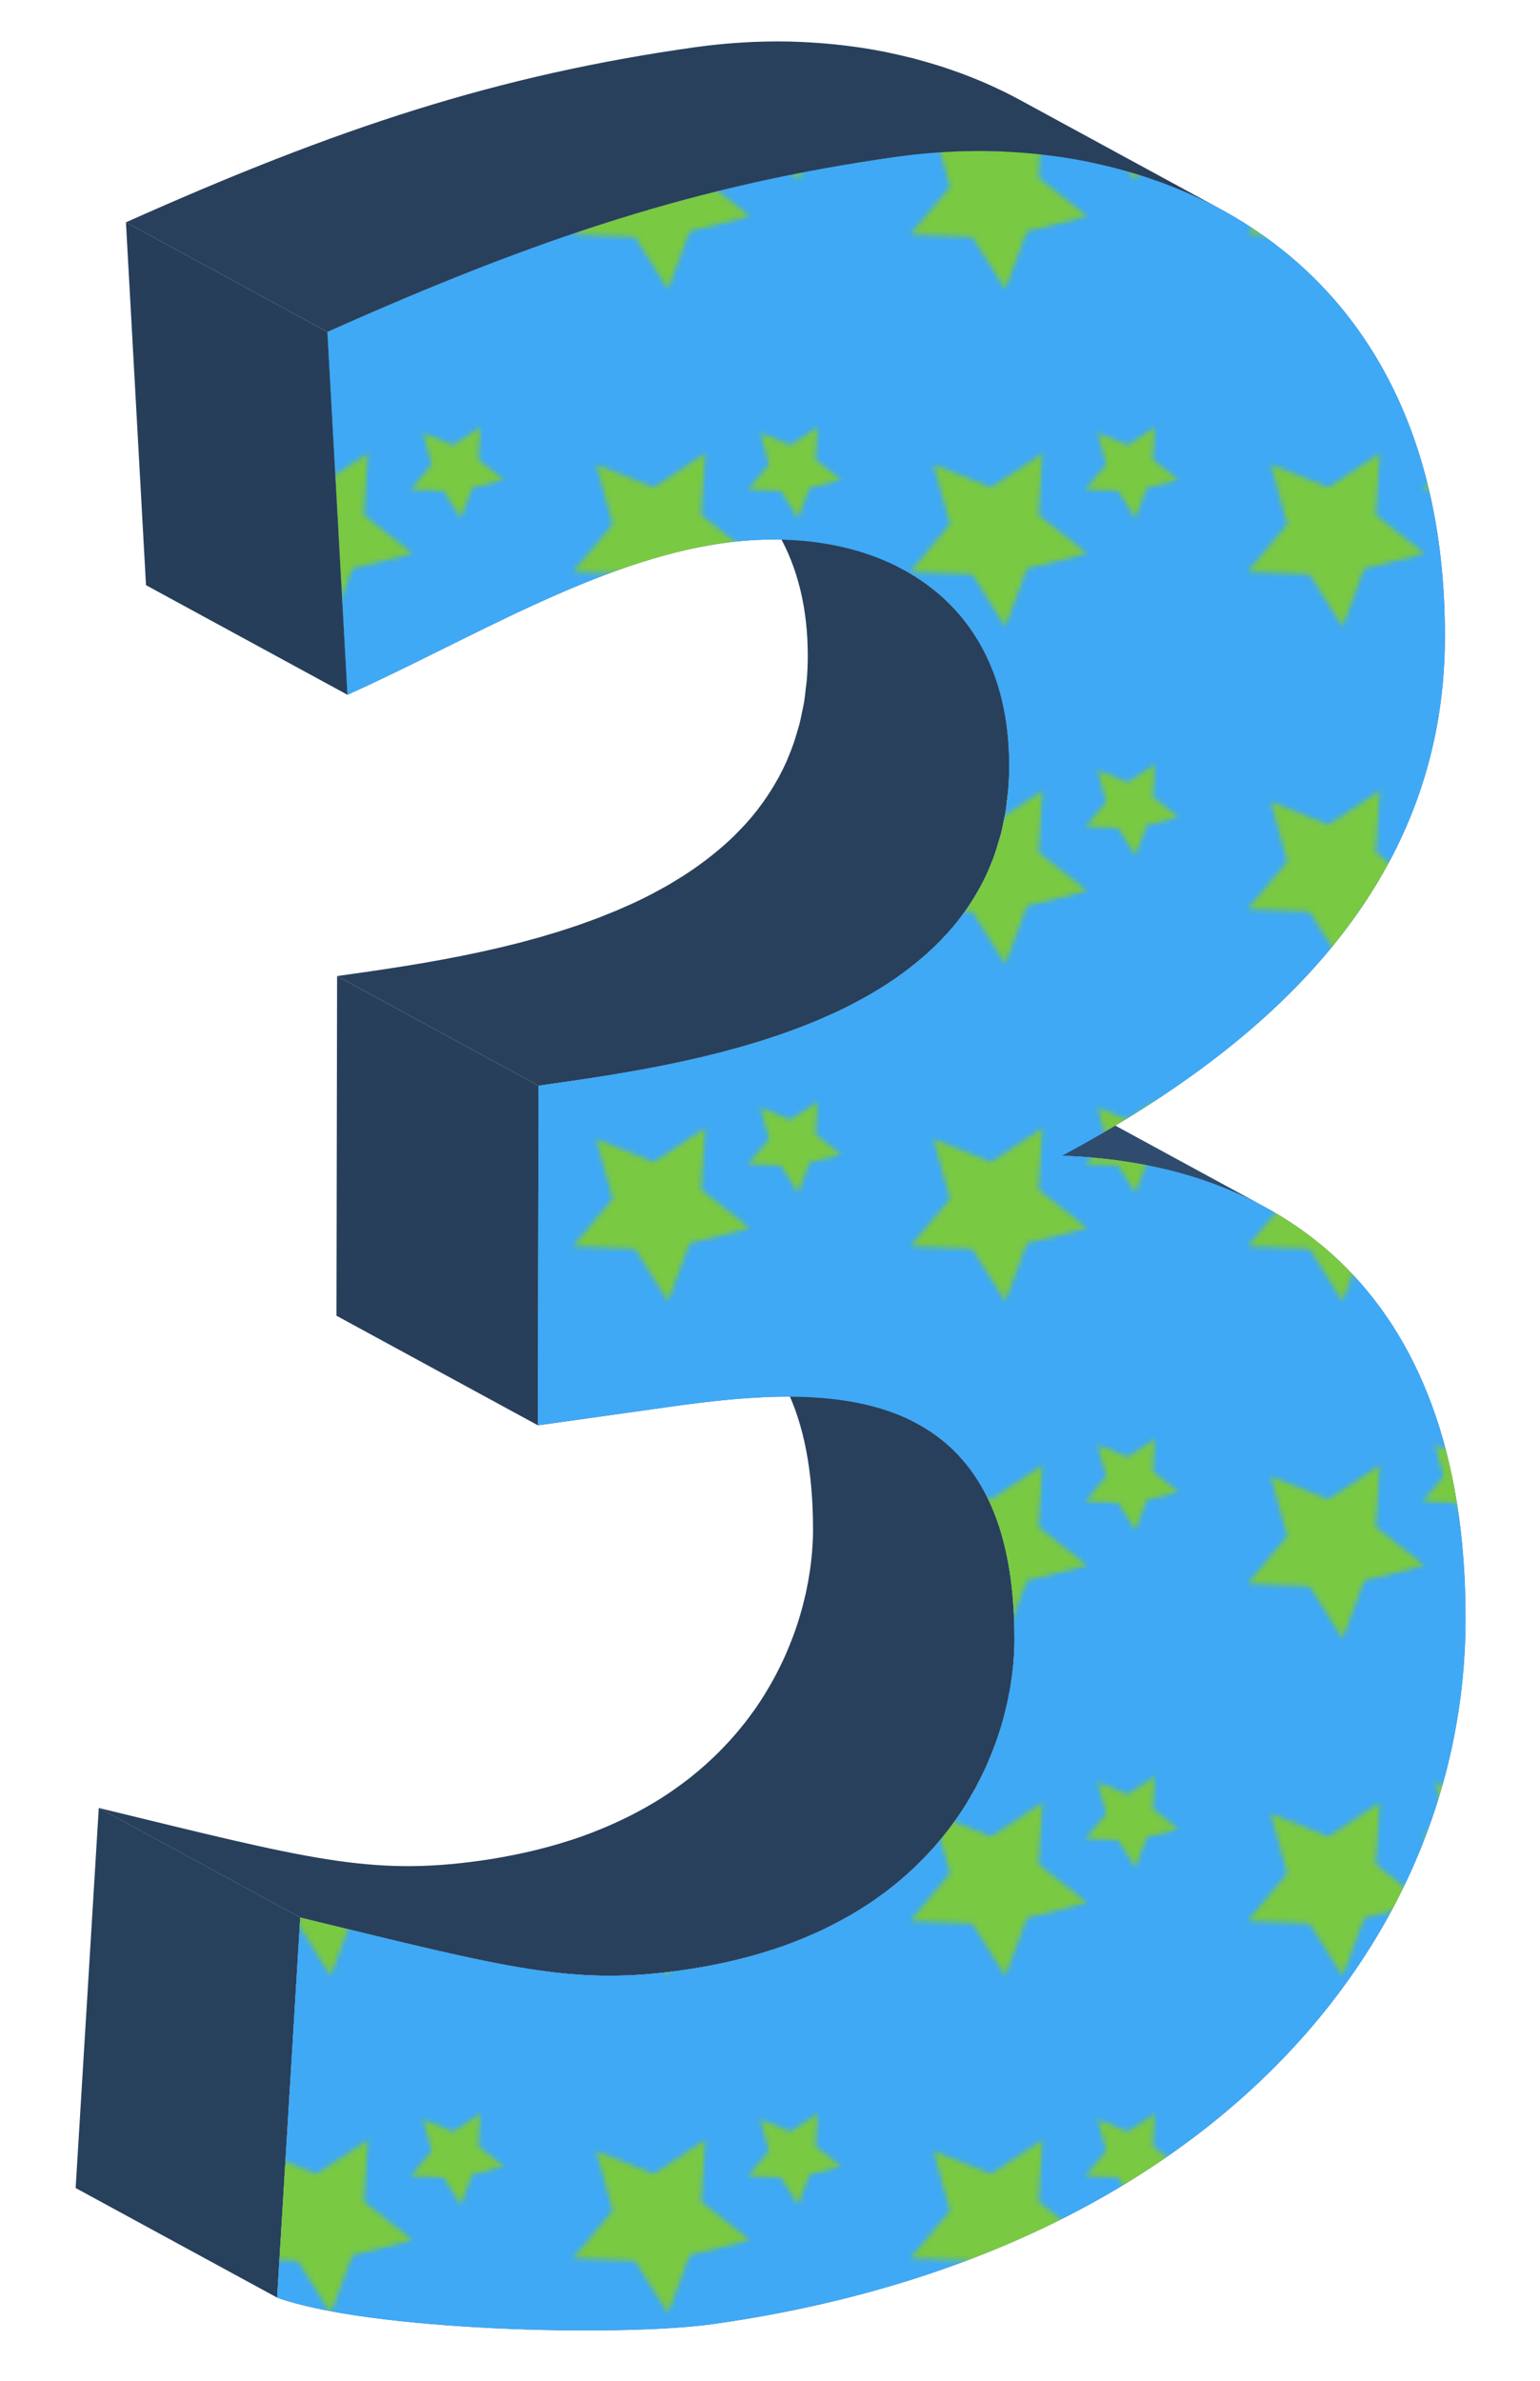 <?xml version="1.0" encoding="utf-8"?>
<!-- Generator: Adobe Illustrator 16.0.0, SVG Export Plug-In . SVG Version: 6.00 Build 0)  -->
<!DOCTYPE svg PUBLIC "-//W3C//DTD SVG 1.1//EN" "http://www.w3.org/Graphics/SVG/1.1/DTD/svg11.dtd">
<svg version="1.1" id="Layer_1" xmlns="http://www.w3.org/2000/svg" xmlns:xlink="http://www.w3.org/1999/xlink" x="0px" y="0px"
	 width="310.484px" height="480px" viewBox="0 0 310.484 480" enable-background="new 0 0 310.484 480" xml:space="preserve">
<pattern  x="-164.101" width="68" height="68" patternUnits="userSpaceOnUse" id="New_Pattern_Swatch_3" viewBox="0 -68 68 68" overflow="visible">
	<g>
		<polygon fill="none" points="0,0 68,0 68,-68 0,-68 		"/>
		<polygon fill="#3FA9F5" points="68,0 0,0 0,-68 68,-68 		"/>
		<polygon fill="#7AC943" points="34.316,-44.658 33.473,-32.176 43.278,-24.405 31.146,-21.35 26.785,-9.624 20.13,-20.219 
			7.63,-20.742 15.649,-30.345 12.285,-42.395 23.896,-37.735 		"/>
		<polygon fill="#7AC943" points="56.981,-49.916 56.538,-43.342 61.702,-39.249 55.312,-37.64 53.015,-31.464 49.51,-37.043 
			42.927,-37.319 47.15,-42.377 45.378,-48.724 51.493,-46.27 		"/>
	</g>
</pattern>
<g>
	<g enable-background="new    ">
		<path fill="#2F4C6E" d="M221.442,233.506c1.225,0.12,2.451,0.236,3.668,0.4c0.714,0.096,1.419,0.226,2.127,0.335
			c1.104,0.173,2.206,0.336,3.299,0.544c0.743,0.143,1.478,0.317,2.218,0.477c1.047,0.225,2.098,0.448,3.136,0.709
			c1.424,0.358,2.84,0.743,4.239,1.169c0.111,0.035,0.225,0.062,0.334,0.096c1.531,0.474,3.044,0.999,4.542,1.558
			c0.47,0.176,0.933,0.369,1.399,0.551c1.05,0.415,2.092,0.847,3.122,1.305c0.511,0.226,1.02,0.458,1.526,0.695
			c1.345,0.632,2.682,1.282,3.99,1.992c-13.541-7.364-27.078-14.729-40.619-22.093c-0.932-0.508-1.87-0.993-2.821-1.459
			c-0.383-0.188-0.78-0.352-1.166-0.532c-0.507-0.241-1.016-0.472-1.527-0.701c-1.035-0.458-2.082-0.893-3.136-1.309
			c-0.46-0.18-0.917-0.368-1.379-0.542c-1.504-0.561-3.021-1.089-4.559-1.564c-0.075-0.022-0.152-0.042-0.228-0.064
			c-1.26-0.386-2.526-0.749-3.804-1.079c-0.183-0.046-0.371-0.079-0.554-0.126c-1.013-0.254-2.035-0.469-3.06-0.689
			c-0.762-0.164-1.516-0.344-2.28-0.491c-1.081-0.205-2.17-0.369-3.26-0.538c-0.721-0.113-1.438-0.245-2.161-0.341
			c-1.212-0.163-2.431-0.281-3.649-0.399c-0.611-0.061-1.217-0.143-1.828-0.193c-1.832-0.147-3.672-0.255-5.515-0.313l40.619,22.096
			c1.843,0.059,3.681,0.164,5.515,0.313C220.238,233.363,220.839,233.447,221.442,233.506z"/>
		<g>
			<polygon fill="#27405C" points="55.868,463.197 15.25,441.104 19.916,364.48 60.533,386.576 			"/>
		</g>
		<path fill="#28405C" d="M199.048,355.566c0.522-1.185,1.001-2.364,1.438-3.539c0.039-0.105,0.092-0.212,0.129-0.316
			c0.021-0.058,0.039-0.115,0.06-0.173c0.316-0.876,0.614-1.746,0.887-2.611c0.017-0.048,0.032-0.095,0.047-0.141
			c0.274-0.873,0.525-1.739,0.755-2.6c0.082-0.3,0.149-0.595,0.226-0.893c0.148-0.579,0.292-1.159,0.421-1.731
			c0.077-0.34,0.146-0.675,0.216-1.011c0.108-0.523,0.216-1.046,0.31-1.564c0.063-0.343,0.123-0.685,0.179-1.024
			c0.083-0.503,0.16-1.003,0.229-1.497c0.05-0.331,0.095-0.659,0.135-0.985c0.063-0.499,0.117-0.991,0.165-1.482
			c0.03-0.305,0.063-0.611,0.087-0.91c0.045-0.526,0.076-1.037,0.104-1.547c0.016-0.247,0.035-0.498,0.045-0.74
			c0.032-0.744,0.053-1.474,0.053-2.182c0.045-24.399-7.896-37.249-19.537-43.581l-40.618-22.097
			c11.642,6.333,19.583,19.184,19.537,43.581c0,0.707-0.021,1.437-0.052,2.18c-0.011,0.247-0.03,0.503-0.045,0.753
			c-0.027,0.505-0.059,1.014-0.104,1.533c-0.025,0.304-0.061,0.618-0.092,0.927c-0.048,0.482-0.101,0.966-0.16,1.459
			c-0.042,0.332-0.09,0.671-0.138,1.008c-0.067,0.487-0.144,0.981-0.228,1.479c-0.056,0.343-0.115,0.687-0.18,1.034
			c-0.096,0.517-0.199,1.038-0.309,1.562c-0.07,0.334-0.138,0.669-0.214,1.007c-0.132,0.581-0.277,1.168-0.429,1.757
			c-0.073,0.289-0.139,0.574-0.217,0.865c-0.476,1.763-1.038,3.555-1.693,5.363c-0.057,0.154-0.123,0.312-0.179,0.466
			c-0.441,1.187-0.925,2.378-1.451,3.571c-0.077,0.174-0.146,0.347-0.223,0.519c-0.557,1.239-1.171,2.479-1.825,3.716
			c-0.151,0.287-0.305,0.574-0.461,0.86c-0.4,0.73-0.822,1.458-1.257,2.184c-0.167,0.276-0.323,0.554-0.497,0.829
			c-0.607,0.982-1.244,1.959-1.923,2.928c-0.142,0.205-0.299,0.407-0.445,0.61c-0.494,0.689-0.999,1.377-1.528,2.058
			c-0.249,0.32-0.513,0.637-0.773,0.955c-0.458,0.568-0.924,1.133-1.409,1.691c-0.294,0.34-0.599,0.675-0.901,1.012
			c-0.473,0.521-0.958,1.041-1.455,1.556c-0.329,0.339-0.662,0.679-1.002,1.016c-0.521,0.516-1.058,1.024-1.604,1.53
			c-0.331,0.305-0.658,0.611-0.996,0.912c-0.818,0.725-1.666,1.439-2.539,2.14c-0.158,0.128-0.306,0.26-0.466,0.387
			c-1.036,0.814-2.115,1.608-3.228,2.387c-0.853,0.595-1.723,1.183-2.626,1.754c-0.022,0.014-0.043,0.029-0.067,0.045
			c-0.952,0.601-1.939,1.183-2.945,1.756c-0.31,0.176-0.63,0.343-0.943,0.517c-0.715,0.393-1.44,0.78-2.184,1.157
			c-0.382,0.193-0.771,0.385-1.163,0.574c-0.722,0.352-1.456,0.694-2.204,1.033c-0.392,0.175-0.783,0.354-1.184,0.526
			c-0.886,0.383-1.796,0.752-2.718,1.111c-0.27,0.105-0.529,0.216-0.801,0.319c-1.208,0.46-2.448,0.898-3.718,1.316
			c-0.278,0.091-0.569,0.175-0.851,0.264c-1.001,0.32-2.017,0.63-3.057,0.924c-0.439,0.124-0.888,0.24-1.334,0.36
			c-0.922,0.247-1.859,0.484-2.813,0.71c-0.484,0.115-0.968,0.228-1.46,0.337c-0.998,0.222-2.016,0.429-3.045,0.627
			c-0.445,0.088-0.883,0.178-1.334,0.26c-1.485,0.268-2.992,0.517-4.542,0.733c-22.312,3.137-34.85-0.368-76.987-10.618
			l40.618,22.096c42.138,10.249,54.675,13.756,76.987,10.619c1.544-0.218,3.046-0.465,4.523-0.731
			c0.479-0.087,0.941-0.183,1.412-0.272c0.999-0.193,1.985-0.396,2.955-0.609c0.515-0.115,1.025-0.233,1.531-0.354
			c0.926-0.219,1.833-0.449,2.729-0.689c0.47-0.125,0.943-0.248,1.405-0.38c1.007-0.285,1.992-0.584,2.965-0.894
			c0.308-0.098,0.626-0.19,0.93-0.289c1.264-0.418,2.492-0.853,3.695-1.309c0.291-0.11,0.568-0.229,0.855-0.342
			c0.904-0.354,1.794-0.713,2.663-1.087c0.408-0.179,0.81-0.361,1.213-0.541c0.407-0.186,0.826-0.36,1.228-0.548
			c0.321-0.152,0.628-0.314,0.944-0.469c0.398-0.193,0.796-0.388,1.185-0.587c0.735-0.374,1.451-0.757,2.16-1.145
			c0.32-0.177,0.647-0.349,0.963-0.528c1.004-0.57,1.988-1.153,2.94-1.754c0.02-0.012,0.036-0.023,0.059-0.036
			c0.815-0.519,1.614-1.044,2.392-1.582c0.085-0.059,0.16-0.121,0.245-0.182c1.114-0.775,2.193-1.569,3.227-2.385
			c0.159-0.126,0.305-0.256,0.463-0.381c0.874-0.704,1.721-1.415,2.54-2.143c0.104-0.093,0.22-0.182,0.325-0.275
			c0.233-0.208,0.441-0.429,0.672-0.639c0.55-0.509,1.091-1.02,1.614-1.54c0.334-0.331,0.662-0.663,0.985-0.997
			c0.497-0.517,0.985-1.037,1.458-1.561c0.178-0.196,0.372-0.389,0.547-0.586c0.126-0.142,0.236-0.287,0.361-0.433
			c0.488-0.562,0.958-1.129,1.418-1.7c0.253-0.313,0.512-0.622,0.758-0.938c0.525-0.675,1.025-1.355,1.514-2.039
			c0.132-0.185,0.282-0.367,0.41-0.552c0.021-0.029,0.039-0.058,0.059-0.087c0.677-0.97,1.313-1.947,1.923-2.929
			c0.166-0.27,0.321-0.542,0.483-0.812c0.438-0.729,0.858-1.458,1.26-2.188c0.088-0.162,0.191-0.322,0.278-0.484
			c0.07-0.13,0.122-0.261,0.191-0.391c0.651-1.232,1.263-2.467,1.816-3.7C198.896,355.927,198.971,355.748,199.048,355.566z"/>
		<path fill="#28405C" d="M200.463,172.458c0.045-0.125,0.077-0.263,0.12-0.39c0.264-0.744,0.483-1.517,0.71-2.287
			c0.175-0.588,0.365-1.162,0.52-1.765c0.21-0.824,0.374-1.683,0.546-2.535c0.117-0.586,0.258-1.155,0.355-1.754
			c0.16-0.967,0.264-1.975,0.376-2.978c0.056-0.523,0.143-1.026,0.184-1.559c0.128-1.554,0.196-3.148,0.201-4.789
			c0.036-19.623-8.529-32.592-21.278-39.528c-13.541-7.365-27.078-14.732-40.62-22.096c12.75,6.937,21.316,19.905,21.28,39.528
			c-0.003,1.643-0.074,3.239-0.2,4.794c-0.042,0.505-0.121,0.979-0.176,1.476c-0.113,1.032-0.221,2.067-0.385,3.063
			c-0.096,0.577-0.231,1.125-0.344,1.689c-0.175,0.876-0.345,1.756-0.562,2.602c-0.148,0.584-0.334,1.145-0.502,1.716
			c-0.232,0.787-0.458,1.577-0.727,2.335c-0.32,0.916-0.674,1.808-1.044,2.687c-0.104,0.243-0.191,0.501-0.299,0.741
			c-0.501,1.131-1.042,2.231-1.622,3.301c-0.106,0.198-0.225,0.388-0.334,0.583c-0.466,0.833-0.958,1.649-1.469,2.447
			c-0.186,0.289-0.374,0.576-0.567,0.86c-0.522,0.776-1.064,1.535-1.631,2.276c-0.137,0.181-0.268,0.369-0.409,0.546
			c-0.699,0.895-1.432,1.761-2.19,2.605c-0.242,0.268-0.497,0.523-0.741,0.787c-0.566,0.604-1.14,1.199-1.735,1.779
			c-0.303,0.295-0.612,0.586-0.924,0.875c-0.514,0.477-1.04,0.943-1.572,1.402c-0.517,0.448-1.044,0.888-1.578,1.319
			c-0.489,0.396-0.982,0.783-1.483,1.166c-0.552,0.417-1.112,0.829-1.679,1.232c-0.561,0.398-1.122,0.794-1.697,1.176
			c-0.388,0.261-0.781,0.519-1.174,0.773c-0.667,0.424-1.342,0.839-2.024,1.247c-0.381,0.228-0.76,0.459-1.146,0.682
			c-0.795,0.456-1.604,0.898-2.419,1.332c-0.28,0.151-0.557,0.308-0.839,0.454c-1.104,0.573-2.221,1.125-3.355,1.657
			c-0.616,0.289-1.244,0.557-1.869,0.835c-0.612,0.273-1.22,0.555-1.841,0.817c-0.645,0.272-1.301,0.526-1.952,0.787
			c-0.613,0.246-1.22,0.5-1.839,0.736c-0.675,0.258-1.36,0.496-2.041,0.743c-0.606,0.219-1.208,0.447-1.817,0.658
			c-0.693,0.238-1.392,0.459-2.089,0.689c-0.607,0.198-1.211,0.406-1.821,0.597c-0.714,0.225-1.433,0.43-2.151,0.642
			c-0.596,0.177-1.19,0.364-1.788,0.534c-0.746,0.213-1.494,0.409-2.241,0.611c-0.573,0.153-1.144,0.317-1.718,0.464
			c-0.762,0.199-1.523,0.381-2.286,0.569c-0.558,0.136-1.117,0.282-1.673,0.415c-0.776,0.183-1.548,0.351-2.321,0.527
			c-0.541,0.12-1.083,0.249-1.622,0.367c-0.829,0.181-1.65,0.347-2.473,0.515c-0.477,0.1-0.956,0.204-1.431,0.299
			c-0.894,0.178-1.778,0.345-2.664,0.512c-0.397,0.077-0.8,0.157-1.196,0.229c-0.919,0.171-1.825,0.328-2.731,0.488
			c-0.354,0.063-0.714,0.128-1.066,0.189c-0.956,0.165-1.896,0.319-2.835,0.472c-0.292,0.048-0.589,0.099-0.878,0.146
			c-0.887,0.142-1.753,0.276-2.621,0.41c-0.333,0.053-0.675,0.108-1.005,0.157c-0.873,0.134-1.724,0.26-2.574,0.385
			c-0.306,0.045-0.624,0.094-0.926,0.137c-2.293,0.334-4.499,0.646-6.595,0.94l40.618,22.096c2.865-0.402,5.946-0.837,9.164-1.322
			c0.308-0.047,0.606-0.089,0.917-0.138c0.96-0.146,1.942-0.3,2.927-0.458c0.229-0.037,0.45-0.068,0.679-0.106
			c0.833-0.134,1.685-0.278,2.531-0.421c0.399-0.066,0.789-0.129,1.19-0.198c0.722-0.124,1.458-0.258,2.189-0.39
			c0.54-0.096,1.069-0.186,1.612-0.285c0.731-0.136,1.469-0.282,2.207-0.425c0.55-0.106,1.096-0.207,1.65-0.316
			c0.696-0.139,1.399-0.292,2.099-0.439c0.607-0.125,1.211-0.247,1.821-0.379c0.657-0.143,1.318-0.299,1.98-0.449
			c0.654-0.148,1.307-0.289,1.963-0.445c0.651-0.153,1.302-0.322,1.953-0.484c0.668-0.165,1.338-0.323,2.008-0.497
			c0.631-0.164,1.262-0.343,1.892-0.515c0.691-0.187,1.384-0.368,2.072-0.564c0.615-0.174,1.226-0.365,1.839-0.546
			c0.702-0.209,1.405-0.411,2.104-0.63c0.609-0.191,1.214-0.4,1.82-0.598c0.699-0.229,1.398-0.449,2.091-0.689
			c0.6-0.207,1.195-0.432,1.792-0.647c0.69-0.25,1.384-0.492,2.069-0.753c0.59-0.224,1.17-0.468,1.756-0.703
			c0.681-0.273,1.366-0.538,2.037-0.821c0.577-0.244,1.139-0.506,1.707-0.757c0.671-0.299,1.347-0.588,2.01-0.897
			c0.037-0.018,0.078-0.035,0.115-0.053c1.09-0.513,2.165-1.047,3.228-1.598c0.281-0.147,0.557-0.304,0.837-0.454
			c0.817-0.435,1.629-0.877,2.427-1.336c0.382-0.219,0.754-0.448,1.13-0.672c0.688-0.41,1.366-0.827,2.034-1.254
			c0.397-0.254,0.788-0.512,1.179-0.772c0.289-0.193,0.586-0.376,0.872-0.571c0.278-0.193,0.539-0.403,0.815-0.6
			c0.569-0.405,1.134-0.816,1.687-1.237c0.501-0.381,0.992-0.768,1.479-1.161c0.537-0.435,1.066-0.878,1.587-1.329
			c0.25-0.214,0.516-0.416,0.759-0.635c0.274-0.244,0.53-0.505,0.799-0.755c0.314-0.293,0.629-0.587,0.938-0.888
			c0.588-0.57,1.156-1.161,1.716-1.757c0.253-0.27,0.512-0.533,0.759-0.806c0.077-0.087,0.164-0.169,0.24-0.256
			c0.672-0.759,1.319-1.542,1.946-2.343c0.141-0.177,0.271-0.367,0.41-0.549c0.384-0.505,0.772-1.004,1.139-1.524
			c0.17-0.246,0.326-0.505,0.495-0.755c0.19-0.282,0.378-0.568,0.563-0.853c0.516-0.804,1.007-1.622,1.476-2.46
			c0.108-0.191,0.223-0.373,0.325-0.564c0.034-0.064,0.073-0.124,0.106-0.188c0.543-1.011,1.046-2.052,1.518-3.119
			c0.108-0.242,0.195-0.498,0.3-0.743C199.855,174.003,200.18,173.247,200.463,172.458z"/>
		<g>
			<polygon fill="#273F5A" points="108.455,287.346 67.836,265.25 67.963,196.78 108.582,218.875 			"/>
		</g>
		<path fill="#426B9A" d="M214.117,233.001c40.813-21.909,77.105-53.704,77.199-104.484c0.147-79.362-60.429-103.95-110.263-96.945
			c-40.083,5.633-72.155,16.163-115.046,35.344l4.046,73.152c24.41-10.962,50.227-26.991,75.664-30.565
			c29.964-4.211,57.823,9.542,57.758,44.9c-0.096,51.151-61.433,59.771-94.893,64.474l-0.126,68.47l27.179-3.819
			c31.36-4.408,68.995-5.94,68.896,47.093c-0.039,21.06-13.352,59.036-67.01,66.576c-22.312,3.137-34.849-0.37-76.987-10.619
			l-4.665,76.621c18.796,6.757,69.312,7.942,87.785,5.346c97.937-13.763,151.697-75.104,151.821-142.051
			C295.601,258.023,255.585,234.32,214.117,233.001z"/>
		<path fill="url(#New_Pattern_Swatch_3)" d="M214.117,233.001c40.813-21.909,77.105-53.704,77.199-104.484
			c0.147-79.362-60.429-103.95-110.263-96.945c-40.083,5.633-72.155,16.163-115.046,35.344l4.046,73.152
			c24.41-10.962,50.227-26.991,75.664-30.565c29.964-4.211,57.823,9.542,57.758,44.9c-0.096,51.151-61.433,59.771-94.893,64.474
			l-0.126,68.47l27.179-3.819c31.36-4.408,68.995-5.94,68.896,47.093c-0.039,21.06-13.352,59.036-67.01,66.576
			c-22.312,3.137-34.849-0.37-76.987-10.619l-4.665,76.621c18.796,6.757,69.312,7.942,87.785,5.346
			c97.937-13.763,151.697-75.104,151.821-142.051C295.601,258.023,255.585,234.32,214.117,233.001z"/>
		<g>
			<polygon fill="#263E5A" points="70.053,140.067 29.436,117.971 25.39,44.821 66.007,66.915 			"/>
		</g>
		<path fill="#28405C" d="M187.368,30.876c1.19-0.101,2.386-0.186,3.585-0.25c0.508-0.028,1.017-0.058,1.525-0.079
			c1.447-0.059,2.898-0.094,4.351-0.101c0.206,0,0.411-0.008,0.617-0.008c1.651,0.001,3.306,0.046,4.961,0.12
			c0.464,0.021,0.93,0.056,1.396,0.082c1.225,0.069,2.451,0.158,3.676,0.266c0.525,0.049,1.051,0.096,1.577,0.15
			c1.336,0.139,2.668,0.304,4,0.493c0.332,0.046,0.666,0.082,0.997,0.132c1.643,0.247,3.277,0.534,4.905,0.858
			c0.424,0.084,0.845,0.181,1.268,0.271c1.23,0.259,2.455,0.54,3.677,0.842c0.558,0.14,1.114,0.282,1.667,0.432
			c0.91,0.242,1.816,0.501,2.719,0.769c0.567,0.17,1.134,0.336,1.698,0.515c0.96,0.305,1.914,0.633,2.865,0.968
			c0.492,0.174,0.988,0.338,1.479,0.519c1.243,0.459,2.475,0.95,3.696,1.462c0.185,0.076,0.373,0.146,0.557,0.223
			c1.406,0.6,2.795,1.239,4.172,1.911c1.182,0.576,2.353,1.173,3.509,1.801c-13.54-7.367-27.079-14.731-40.618-22.096
			c-1.087-0.591-2.188-1.159-3.296-1.703c-0.071-0.035-0.145-0.064-0.216-0.1c-1.374-0.67-2.762-1.309-4.168-1.907
			c-0.186-0.08-0.376-0.149-0.563-0.226c-1.222-0.512-2.451-1.002-3.689-1.46c-0.493-0.183-0.988-0.347-1.482-0.521
			c-0.951-0.334-1.9-0.662-2.86-0.964c-0.564-0.181-1.132-0.346-1.699-0.515c-0.905-0.27-1.813-0.529-2.726-0.772
			c-0.286-0.077-0.567-0.169-0.853-0.244c-0.265-0.067-0.534-0.116-0.799-0.183c-1.227-0.304-2.457-0.586-3.693-0.848
			c-0.419-0.086-0.838-0.186-1.259-0.27c-1.628-0.322-3.26-0.609-4.899-0.856c-0.345-0.051-0.689-0.089-1.033-0.138
			c-1.318-0.184-2.636-0.348-3.958-0.487c-0.536-0.055-1.072-0.104-1.611-0.151c-1.207-0.107-2.415-0.194-3.627-0.264
			c-0.478-0.026-0.957-0.061-1.438-0.082c-1.646-0.073-3.292-0.119-4.935-0.122c-0.233,0-0.463,0.01-0.696,0.01
			c-1.427,0.007-2.85,0.042-4.269,0.099c-0.52,0.022-1.039,0.051-1.561,0.08c-1.187,0.064-2.37,0.148-3.55,0.249
			c-0.497,0.042-0.991,0.08-1.483,0.129c-1.625,0.158-3.24,0.341-4.844,0.565C100.354,15.108,68.282,25.639,25.39,44.821
			l40.617,22.094c42.892-19.181,74.964-29.71,115.046-35.344c1.605-0.226,3.226-0.407,4.851-0.567
			C186.391,30.957,186.879,30.918,187.368,30.876z"/>
	</g>
</g>
</svg>
